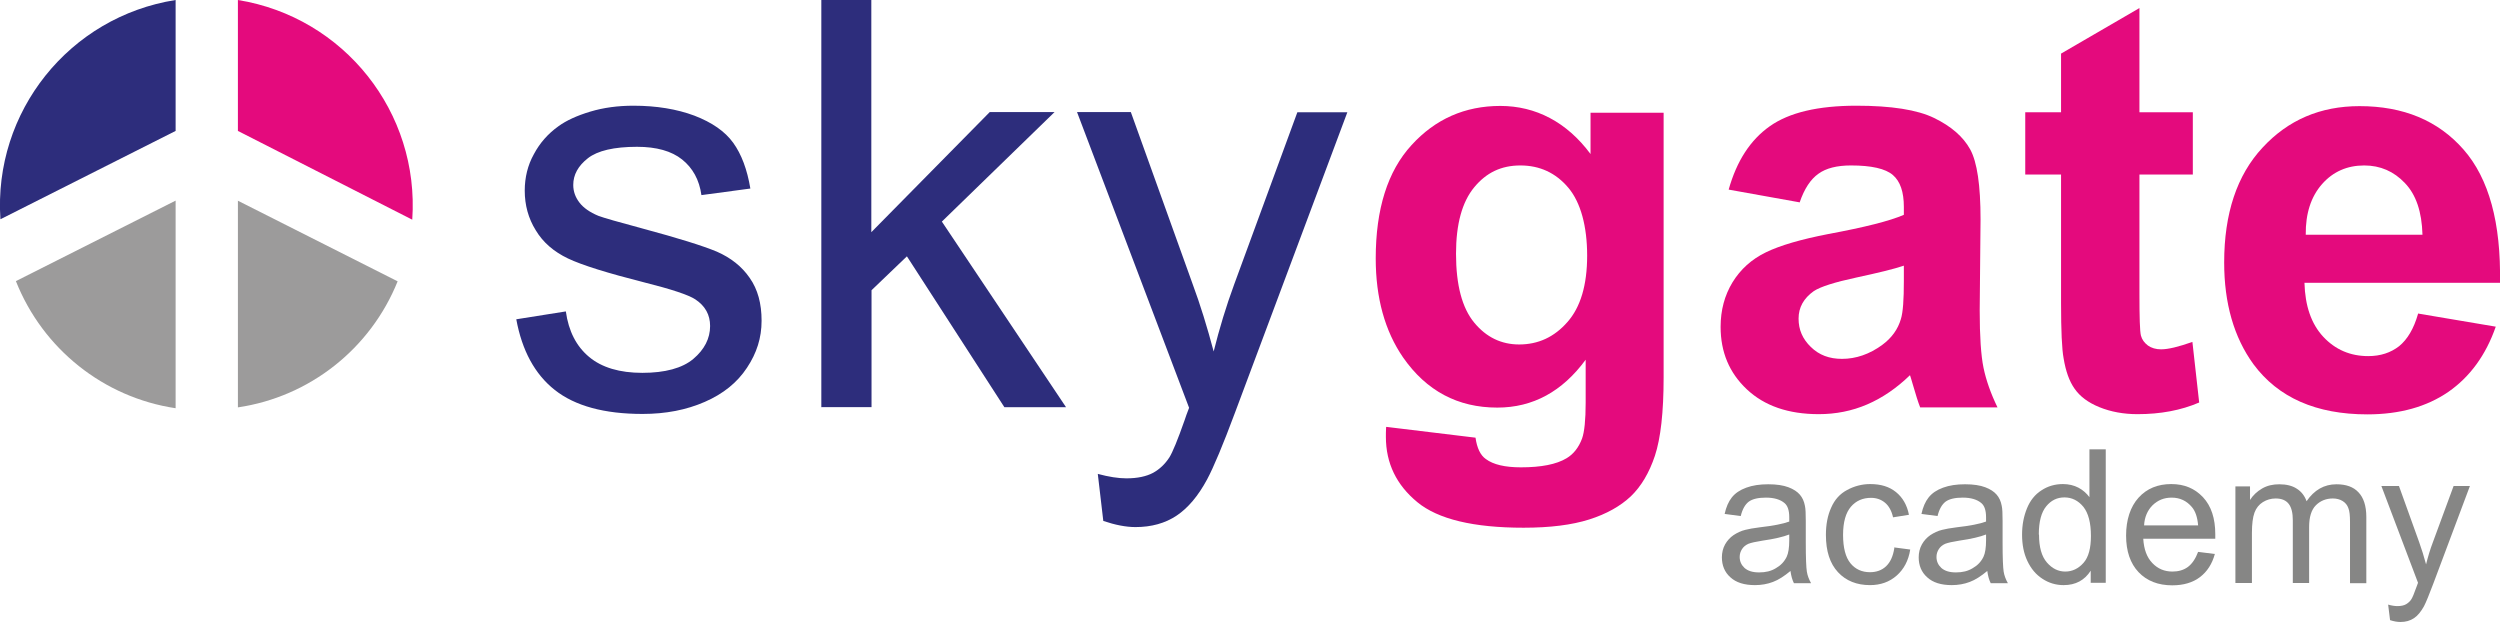 <svg xmlns="http://www.w3.org/2000/svg" id="b" viewBox="0 0 118.01 29.37"><defs><style>.f,.g{fill:#2d2d7c;}.h,.i,.g{fill-rule:evenodd;}.h,.j{fill:#e40a7d;}.i{fill:#9c9b9b;}.k{isolation:isolate;}.l{fill:#868685;}</style></defs><g id="c"><g id="d"><g id="e"><g class="k"><path class="f" d="M24.38,15.07l2.33-.37c.13.94.5,1.65,1.1,2.15.6.5,1.44.75,2.51.75s1.89-.22,2.41-.66c.52-.44.79-.96.79-1.55,0-.53-.23-.95-.7-1.26-.32-.21-1.13-.48-2.41-.8-1.73-.44-2.93-.81-3.6-1.13s-1.18-.76-1.52-1.33c-.35-.56-.52-1.19-.52-1.87,0-.62.14-1.2.43-1.72.28-.53.67-.97,1.16-1.32.37-.27.87-.5,1.5-.69.63-.19,1.31-.28,2.04-.28,1.09,0,2.05.16,2.88.47.83.32,1.44.74,1.83,1.28s.66,1.26.81,2.16l-2.31.31c-.1-.72-.41-1.28-.91-1.68-.5-.4-1.21-.6-2.13-.6-1.08,0-1.86.18-2.32.54-.46.36-.69.78-.69,1.26,0,.31.1.58.29.83.19.25.49.46.9.63.24.09.93.29,2.09.6,1.67.45,2.83.81,3.5,1.09.66.29,1.18.7,1.55,1.24.38.54.56,1.21.56,2.02s-.23,1.53-.69,2.22c-.46.7-1.12,1.23-1.99,1.61-.87.38-1.84.57-2.94.57-1.81,0-3.19-.38-4.14-1.13s-1.55-1.87-1.82-3.34Z"></path><path class="f" d="M38.77,19.23V0h2.36v10.96l5.59-5.67h3.06l-5.32,5.17,5.86,8.76h-2.91l-4.6-7.12-1.67,1.6v5.52h-2.36Z"></path><path class="f" d="M52.08,24.59l-.26-2.22c.52.14.97.21,1.35.21.52,0,.94-.09,1.26-.26.31-.17.57-.42.77-.73.15-.24.39-.82.72-1.76.04-.13.11-.32.21-.58l-5.29-13.96h2.54l2.9,8.07c.38,1.02.71,2.1,1.01,3.23.27-1.08.59-2.14.97-3.17l2.98-8.12h2.36l-5.3,14.17c-.57,1.53-1.01,2.58-1.32,3.16-.42.78-.9,1.35-1.44,1.71-.54.36-1.19.54-1.94.54-.45,0-.96-.1-1.52-.29Z"></path></g><g class="k"><path class="j" d="M65.44,20.15l4.21.51c.07.49.23.83.49,1.01.35.26.9.39,1.65.39.96,0,1.68-.14,2.16-.43.32-.19.57-.5.73-.93.11-.31.17-.87.17-1.69v-2.03c-1.1,1.5-2.49,2.26-4.17,2.26-1.87,0-3.35-.79-4.45-2.37-.86-1.25-1.29-2.81-1.29-4.67,0-2.33.56-4.12,1.69-5.35,1.12-1.23,2.52-1.85,4.19-1.85s3.14.76,4.26,2.27v-1.95h3.45v12.5c0,1.64-.14,2.87-.41,3.69-.27.81-.65,1.45-1.14,1.92-.49.46-1.14.83-1.96,1.09-.82.26-1.85.39-3.1.39-2.36,0-4.04-.4-5.02-1.21s-1.48-1.83-1.48-3.08c0-.12,0-.27.01-.45ZM68.73,11.98c0,1.48.29,2.56.86,3.25.57.69,1.28,1.03,2.12,1.03.9,0,1.66-.35,2.28-1.06.62-.7.93-1.75.93-3.13s-.3-2.51-.89-3.21-1.35-1.05-2.26-1.05-1.61.34-2.18,1.03c-.57.69-.86,1.73-.86,3.14Z"></path><path class="j" d="M84.94,9.55l-3.34-.6c.38-1.35,1.02-2.34,1.94-2.99s2.28-.97,4.09-.97c1.64,0,2.87.19,3.67.58.8.39,1.37.88,1.7,1.48.33.6.49,1.7.49,3.3l-.04,4.3c0,1.22.06,2.13.18,2.71.12.58.34,1.21.66,1.87h-3.65c-.1-.25-.21-.61-.35-1.09-.06-.22-.11-.36-.13-.43-.63.61-1.3,1.07-2.02,1.38-.72.31-1.48.46-2.29.46-1.43,0-2.56-.39-3.39-1.17s-1.24-1.76-1.24-2.95c0-.79.19-1.49.56-2.1.38-.62.9-1.09,1.58-1.42.68-.33,1.65-.61,2.93-.86,1.72-.32,2.92-.62,3.58-.91v-.37c0-.71-.17-1.21-.52-1.51s-1.01-.45-1.98-.45c-.66,0-1.17.13-1.53.39-.37.26-.67.71-.89,1.36ZM89.87,12.54c-.47.16-1.22.34-2.24.56-1.02.22-1.69.43-2.01.64-.48.34-.72.77-.72,1.3s.19.96.58,1.34.87.56,1.47.56c.66,0,1.3-.22,1.9-.66.45-.33.74-.74.88-1.22.1-.32.14-.91.14-1.8v-.73Z"></path><path class="j" d="M103.51,5.3v2.94h-2.52v5.61c0,1.14.02,1.8.07,1.99.05.19.16.34.33.47.17.12.38.18.62.18.34,0,.83-.12,1.48-.35l.32,2.86c-.86.37-1.83.55-2.91.55-.66,0-1.26-.11-1.8-.33s-.92-.51-1.17-.87c-.25-.35-.42-.83-.52-1.44-.08-.43-.12-1.29-.12-2.6v-6.07h-1.69v-2.94h1.69v-2.77l3.7-2.15v4.92h2.52Z"></path><path class="j" d="M114.14,14.8l3.67.62c-.47,1.35-1.22,2.37-2.24,3.08-1.02.7-2.29,1.06-3.82,1.06-2.42,0-4.21-.79-5.38-2.37-.92-1.27-1.38-2.87-1.38-4.8,0-2.31.6-4.12,1.81-5.42,1.21-1.31,2.73-1.96,4.58-1.96,2.07,0,3.71.68,4.91,2.05,1.2,1.37,1.77,3.46,1.72,6.29h-9.23c.03,1.09.32,1.94.89,2.55.57.61,1.28.91,2.12.91.58,0,1.06-.16,1.46-.47.39-.32.69-.82.89-1.52ZM114.35,11.07c-.03-1.07-.3-1.88-.83-2.43-.52-.55-1.16-.83-1.92-.83-.8,0-1.47.29-1.99.88-.52.59-.78,1.38-.77,2.39h5.51Z"></path></g><g class="k"><path class="l" d="M84.52,26.95c-.29.24-.56.42-.83.52-.26.1-.55.15-.85.15-.5,0-.89-.12-1.16-.37-.27-.24-.4-.56-.4-.94,0-.22.05-.43.15-.61s.24-.33.4-.44c.17-.11.35-.2.56-.25.15-.04.38-.08.69-.12.62-.07,1.08-.16,1.38-.27,0-.11,0-.17,0-.2,0-.32-.07-.54-.22-.67-.2-.17-.49-.26-.88-.26-.36,0-.63.06-.81.19-.17.13-.3.35-.38.68l-.76-.1c.07-.32.18-.58.34-.78.16-.2.38-.35.68-.46s.64-.16,1.04-.16.71.05.95.14c.24.09.42.21.54.35.12.14.2.31.24.53.03.13.04.37.04.71v1.03c0,.72.02,1.17.05,1.36s.1.37.2.55h-.81c-.08-.16-.13-.35-.16-.56ZM84.46,25.23c-.28.11-.7.21-1.26.29-.32.05-.54.1-.67.15-.13.06-.23.14-.3.25-.07.11-.11.23-.11.37,0,.21.08.38.23.52.16.14.38.21.69.21s.56-.06.79-.2c.23-.13.4-.31.51-.54.08-.17.12-.43.12-.77v-.28Z"></path><path class="l" d="M89.41,25.84l.76.1c-.08.52-.3.93-.64,1.23-.34.3-.76.45-1.26.45-.62,0-1.13-.2-1.51-.61-.38-.41-.57-.99-.57-1.76,0-.49.08-.92.25-1.29.16-.37.41-.65.75-.83.33-.18.7-.28,1.09-.28.5,0,.9.12,1.22.38.31.25.52.61.61,1.07l-.75.12c-.07-.31-.2-.54-.38-.69-.18-.15-.4-.23-.66-.23-.39,0-.71.14-.95.42-.24.28-.37.72-.37,1.33s.12,1.06.35,1.34c.23.28.54.42.92.42.3,0,.56-.09.76-.28.2-.19.33-.47.39-.86Z"></path><path class="l" d="M93.81,26.95c-.29.24-.56.42-.83.52-.26.1-.55.15-.85.15-.5,0-.89-.12-1.16-.37-.27-.24-.4-.56-.4-.94,0-.22.05-.43.15-.61s.24-.33.4-.44c.17-.11.35-.2.56-.25.15-.04.38-.08.69-.12.62-.07,1.08-.16,1.38-.27,0-.11,0-.17,0-.2,0-.32-.07-.54-.22-.67-.2-.17-.49-.26-.88-.26-.36,0-.63.06-.81.19-.17.13-.3.35-.38.68l-.76-.1c.07-.32.18-.58.34-.78.16-.2.38-.35.68-.46s.64-.16,1.04-.16.71.05.95.14c.24.09.42.21.54.35.12.14.2.31.24.53.03.13.04.37.04.71v1.03c0,.72.02,1.17.05,1.36s.1.37.2.55h-.81c-.08-.16-.13-.35-.16-.56ZM93.75,25.23c-.28.11-.7.21-1.26.29-.32.05-.54.1-.67.15-.13.06-.23.14-.3.25-.07.11-.11.23-.11.37,0,.21.08.38.23.52.16.14.38.21.69.21s.56-.06.79-.2c.23-.13.4-.31.51-.54.08-.17.12-.43.12-.77v-.28Z"></path><path class="l" d="M98.69,27.52v-.58c-.29.45-.71.68-1.28.68-.36,0-.7-.1-1-.3-.31-.2-.54-.48-.71-.84-.17-.36-.25-.77-.25-1.24s.08-.87.23-1.24c.15-.37.38-.66.68-.85.3-.2.64-.3,1.02-.3.27,0,.52.06.73.17s.39.27.52.45v-2.26h.77v6.3h-.72ZM96.25,25.24c0,.58.12,1.02.37,1.31.25.29.54.43.87.43s.62-.14.86-.41.35-.7.35-1.27c0-.62-.12-1.08-.36-1.38-.24-.29-.54-.44-.89-.44s-.63.14-.86.42c-.23.28-.35.72-.35,1.33Z"></path><path class="l" d="M103.75,26.05l.8.1c-.13.47-.36.83-.7,1.09s-.78.39-1.31.39c-.67,0-1.2-.21-1.59-.62-.39-.41-.59-.99-.59-1.73s.2-1.36.59-1.79.91-.64,1.54-.64,1.11.21,1.5.62c.39.42.58,1,.58,1.75,0,.05,0,.11,0,.21h-3.4c.03.5.17.88.43,1.15s.57.4.95.4c.28,0,.53-.07.73-.22.2-.15.36-.39.48-.71ZM101.21,24.8h2.55c-.03-.38-.13-.67-.29-.86-.25-.3-.57-.45-.96-.45-.36,0-.65.12-.9.36-.24.24-.38.56-.4.95Z"></path><path class="l" d="M105.52,27.52v-4.56h.69v.64c.14-.22.33-.4.57-.54.24-.14.51-.2.81-.2.34,0,.62.07.83.21.22.14.37.34.46.59.36-.53.83-.8,1.41-.8.45,0,.8.12,1.04.38.24.25.37.64.37,1.16v3.13h-.77v-2.88c0-.31-.02-.53-.08-.67-.05-.14-.14-.25-.27-.33s-.29-.12-.46-.12c-.32,0-.59.11-.8.32-.21.21-.32.55-.32,1.02v2.65h-.77v-2.96c0-.34-.06-.6-.19-.77s-.33-.26-.62-.26c-.22,0-.42.06-.6.17s-.32.28-.4.5-.12.54-.12.95v2.37h-.77Z"></path><path class="l" d="M112.82,29.27l-.09-.73c.17.05.32.07.44.07.17,0,.31-.03.41-.09.1-.06.19-.14.25-.24.05-.08.13-.27.24-.58.01-.04.04-.11.07-.19l-1.73-4.57h.83l.95,2.64c.12.33.23.69.33,1.06.09-.36.19-.7.32-1.04l.98-2.66h.77l-1.74,4.64c-.19.5-.33.85-.43,1.04-.14.25-.29.44-.47.56-.18.12-.39.18-.64.18-.15,0-.32-.03-.5-.09Z"></path></g><path class="g" d="M8.29,0v6.18L.02,10.35C-.32,5.28,3.27.79,8.29,0"></path><path class="h" d="M11.23,0v6.18l8.23,4.19c.35-5.07-3.22-9.56-8.23-10.37"></path><path class="i" d="M8.29,9.47L.75,13.27c1.27,3.2,4.14,5.49,7.54,6v-9.8Z"></path><path class="i" d="M11.22,9.47l7.55,3.81c-1.28,3.18-4.15,5.45-7.54,5.95v-9.76Z"></path></g></g></g></svg>